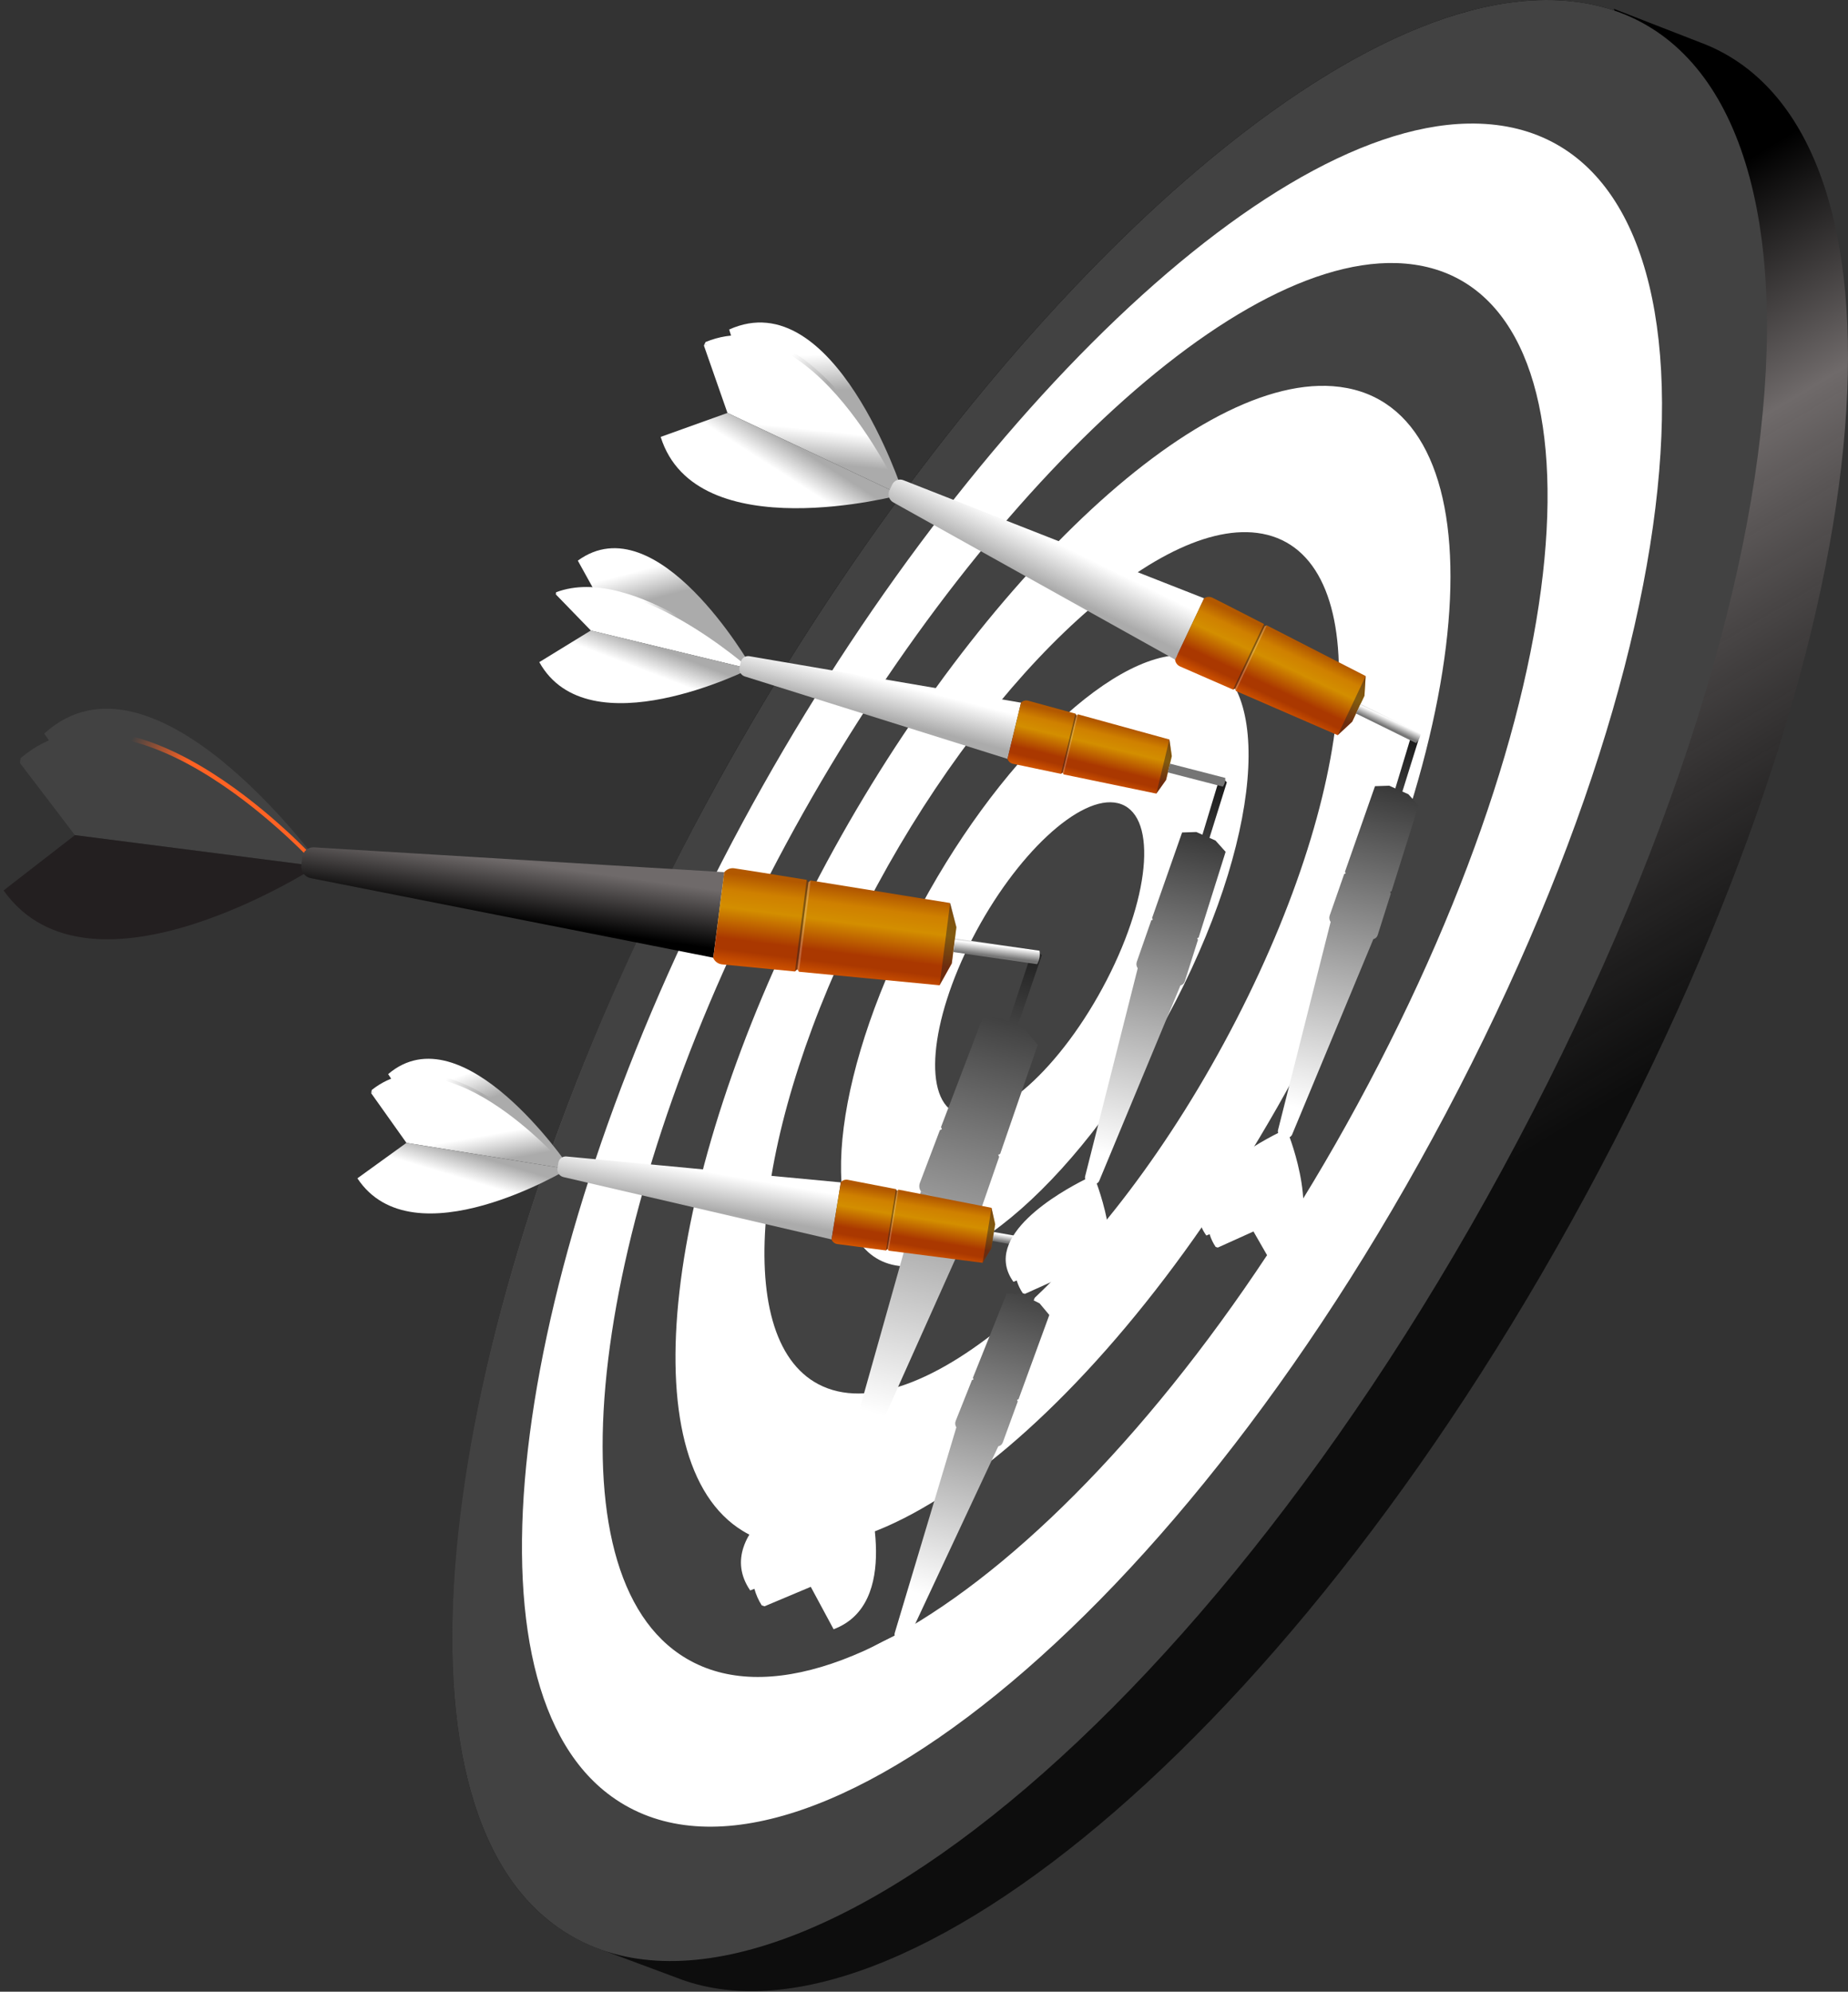 <svg width="424" height="457" viewBox="0 0 424 457" fill="none" xmlns="http://www.w3.org/2000/svg">
<rect x="0" y="0" width="424" height="457" fill="#333333" stroke="none"/>
<path d="M370.23 2.008L370.473 2.452C364.767 0.518 358.389 -0.31 351.36 0.109C293.942 3.528 210.17 90.629 156.529 194.779C102.888 298.928 86.242 406.745 124.872 439.808C128.263 442.72 132.107 445.058 136.252 446.729L136.402 446.781C137.038 447.04 137.68 447.298 138.332 447.5L155.014 453.707C205.67 473.927 301.298 395.955 370.328 261.939C436.906 132.682 439.203 28.077 390.16 9.761L370.23 2.008Z" fill="url(#paint0_linear_273_1505)"/>
<path d="M343.109 252.365C273.971 386.593 175.958 461.3 132.145 425.702C95.186 395.655 110.337 294.697 161.071 196.201C211.805 97.705 290.554 16.351 344.087 14.23C407.535 11.721 412.253 118.131 343.109 252.365Z" fill="white"/>
<path d="M124.872 439.808C86.242 406.745 102.888 298.912 156.529 194.778C210.17 90.644 293.937 3.528 351.36 0.109C420.203 -3.993 426.436 110 351.737 255.023C277.038 400.046 171.183 479.451 124.872 439.808ZM336.809 28.356C287.29 29.303 213.31 105.174 165.7 197.592C118.091 290.01 104.331 384.482 139.423 411.545C180.52 443.258 271.198 373.051 334.714 249.768C398.23 126.485 394.805 27.244 336.809 28.356Z" fill="#424242"/>
<path d="M308.612 241.714C262.187 331.841 195.33 386.101 163.181 365.427C134.68 347.09 144.099 274.907 181.425 202.46C218.752 130.013 276.086 72.628 313.045 74.485C354.748 76.601 355.037 151.587 308.612 241.714Z" fill="white"/>
<path d="M155.908 379.553C125.301 358.707 136.004 279.577 176.511 200.944C217.019 122.311 279.583 59.216 320.313 60.364C366.785 61.699 367.819 144.211 316.382 244.114C264.944 344.017 190.819 403.331 155.908 379.553ZM305.772 88.611C272.641 86.186 220.397 138.051 186.438 204.006C152.479 269.962 144.244 335.389 170.459 351.305C199.67 369.021 259.663 319.67 301.024 239.371C342.385 159.072 342.716 91.311 305.772 88.611Z" fill="#424242"/>
<path d="M276.614 231.84C251.268 281.057 214.184 312.868 195.076 303.511C177.236 294.785 181.762 252.908 204.139 209.489C226.516 166.071 260.449 133.235 281.156 136.401C303.336 139.794 301.965 182.623 276.614 231.84Z" fill="white"/>
<path d="M187.809 317.637C167.382 306.956 172.932 258.018 198.79 207.818C224.649 157.619 264.122 119.15 288.434 122.28C314.783 125.668 313.563 175.909 283.638 234.007C253.714 292.105 209.938 329.208 187.809 317.637ZM273.877 150.522C256.808 147.486 228.358 174.75 209.596 211.15C190.835 247.549 187.266 282.495 202.354 289.385C218.328 296.683 248.955 270.091 269.755 229.714C290.554 189.337 291.956 153.739 273.877 150.522Z" fill="#424242"/>
<path d="M253.942 224.841C243.519 245.071 228.109 258.809 219.75 255.613C211.629 252.509 213.227 234.509 223.112 215.324C232.997 196.139 247.833 182.219 256.482 184.288C265.399 186.435 264.365 204.611 253.942 224.841Z" fill="#424242"/>
<path style="mix-blend-mode:multiply" d="M236.899 218L236.821 218.202L231.411 234.469L229.647 233.6H225.436C225.436 233.6 220.046 247.727 215.908 258.605L216.105 259.122L215.65 259.303C213.177 265.795 211.185 271.045 211.041 271.458C210.929 271.766 210.892 272.096 210.932 272.42C210.973 272.745 211.09 273.055 211.273 273.326L215.975 275.369L211.299 273.357L194.121 334.331C194.03 334.622 194.03 334.934 194.121 335.226C186.837 338.635 162.79 351.225 172.121 364.932L173.088 364.559C173.457 365.906 174.026 367.189 174.775 368.366L175.401 368.573L186.02 364.104L191.26 373.839C206.561 368.092 199.842 343.89 197.431 336.566C197.78 336.402 198.058 336.117 198.212 335.764L223.724 278.772L217.848 276.217L223.724 278.772C224.027 278.709 224.309 278.566 224.539 278.359C224.77 278.152 224.942 277.888 225.038 277.593C225.193 277.19 227.004 271.945 229.243 265.448L229.031 264.972L229.476 264.765C233.232 253.877 238.099 239.714 238.104 239.709L235.213 236.301L233.459 235.457L238.973 219.324C238.973 219.288 238.973 219.252 239.015 219.21C238.766 218.872 238.449 218.59 238.085 218.382C237.721 218.173 237.317 218.043 236.899 218Z" fill="url(#paint1_linear_273_1505)"/>
<path d="M72.829 197.618C72.829 197.618 34.986 145.691 10.146 168.331L21.764 184.759L72.829 197.618Z" fill="url(#paint2_linear_273_1505)"/>
<path d="M69.726 197.22L72.679 198.771L72.829 197.639C72.829 197.639 31.189 151.525 4.72 173.959L4.575 175.091L5.217 174.605L17.331 190.516L69.726 197.22Z" fill="url(#paint3_linear_273_1505)"/>
<path d="M72.679 198.751C72.679 198.751 31.044 152.632 4.575 175.071L17.186 191.623L72.679 198.751Z" fill="url(#paint4_linear_273_1505)"/>
<path d="M72.68 198.751C72.68 198.751 20.797 232.455 0.82 204.316L17.186 191.628L72.68 198.751Z" fill="url(#paint5_linear_273_1505)"/>
<path d="M164.919 209.95L166.181 200.122L72.09 194.432C71.438 194.382 70.792 194.584 70.285 194.997C69.779 195.41 69.451 196.002 69.369 196.651L69.24 197.644L69.131 198.503C69.044 199.187 69.222 199.878 69.629 200.435C70.036 200.992 70.641 201.372 71.319 201.498L163.657 219.746L164.919 209.95Z" fill="url(#paint6_linear_273_1505)"/>
<path d="M182.91 222.421L183.314 222.974C197.689 224.36 215.576 226.078 215.576 226.078L218.379 221.05L218.897 216.912L219.414 212.774L217.971 207.198C217.971 207.198 200.228 204.332 185.972 202.025L185.455 202.455L185.077 201.875C176.284 200.463 169.042 199.289 168.458 199.232C168.028 199.171 167.591 199.224 167.189 199.386C166.786 199.547 166.434 199.812 166.166 200.153L164.904 209.981L163.642 219.808C163.816 220.205 164.091 220.549 164.44 220.807C164.788 221.065 165.198 221.227 165.628 221.277C166.202 221.35 173.516 222.059 182.382 222.912L182.91 222.421Z" fill="url(#paint7_linear_273_1505)"/>
<g style="mix-blend-mode:multiply" opacity="0.46">
<path d="M215.576 226.057L218.379 221.029L219.445 212.727L218.002 207.156L215.576 226.057Z" fill="#231F20"/>
</g>
<g style="mix-blend-mode:screen" opacity="0.22">
<path d="M183.314 222.963L182.91 222.41L185.471 202.434L186.003 201.999L183.314 222.963Z" fill="white"/>
</g>
<g style="mix-blend-mode:multiply" opacity="0.46">
<path d="M182.398 222.876L182.91 222.41L185.471 202.434L185.093 201.854L182.398 222.876Z" fill="#231F20"/>
</g>
<path d="M237.984 221.195C238.509 220.271 238.692 219.193 238.501 218.148L238.279 218.117L219.14 215.35L218.943 216.901L218.747 218.453L237.886 221.226L237.984 221.195Z" fill="url(#paint8_linear_273_1505)"/>
<path d="M207.066 112.735C207.066 112.735 191.382 64.703 167.298 75.612L171.979 90.716L207.066 112.735Z" fill="url(#paint9_linear_273_1505)"/>
<path d="M204.847 111.685L206.683 113.547L207.066 112.735C207.066 112.735 187.13 68.127 161.882 78.477L161.5 79.284L162.094 79.083L167.298 93.923L204.847 111.685Z" fill="url(#paint10_linear_273_1505)"/>
<path d="M206.683 113.548C206.683 113.548 186.748 68.939 161.5 79.285L166.905 94.751L206.683 113.548Z" fill="url(#paint11_linear_273_1505)"/>
<path d="M206.683 113.548C206.683 113.548 159.689 126.148 151.583 100.249L166.905 94.751L206.683 113.548Z" fill="url(#paint12_linear_273_1505)"/>
<path d="M272.951 144.329L276.277 137.289L207.288 110.19C206.812 109.992 206.277 109.985 205.795 110.171C205.313 110.357 204.922 110.722 204.702 111.189L204.366 111.903L204.071 112.518C203.839 113.009 203.804 113.57 203.974 114.086C204.143 114.602 204.504 115.033 204.981 115.291L269.64 151.369L272.951 144.329Z" fill="url(#paint13_linear_273_1505)"/>
<path d="M283.379 158.021L283.55 158.538L306.925 168.692L310.246 165.589L311.653 162.614L313.06 159.64L313.334 155.119L290.652 143.491L290.135 143.688L289.99 143.171C283.782 139.979 278.61 137.346 278.201 137.155C277.894 137.006 277.554 136.94 277.214 136.962C276.874 136.985 276.546 137.096 276.261 137.284L272.935 144.324L269.609 151.364C269.646 151.699 269.769 152.018 269.967 152.29C270.164 152.562 270.43 152.778 270.737 152.916C271.146 153.112 276.427 155.419 282.867 158.213L283.379 158.021Z" fill="url(#paint14_linear_273_1505)"/>
<g style="mix-blend-mode:multiply" opacity="0.46">
<path d="M306.925 168.687L310.246 165.604L313.06 159.656L313.334 155.14L306.925 168.687Z" fill="#231F20"/>
</g>
<g style="mix-blend-mode:screen" opacity="0.22">
<path d="M283.55 158.533L283.379 158.021L290.15 143.703L290.652 143.507L283.55 158.533Z" fill="white"/>
</g>
<g style="mix-blend-mode:multiply" opacity="0.46">
<path d="M282.882 158.243L283.379 158.021L290.15 143.703L290.005 143.176L282.882 158.243Z" fill="#231F20"/>
</g>
<path style="mix-blend-mode:multiply" d="M240.063 284.842L240.001 284.997L235.578 297.567L234.218 296.884L230.948 296.848C230.948 296.848 226.577 307.757 223.22 316.136L223.365 316.524L223.008 316.659C221.001 321.671 219.387 325.726 219.268 326.047C219.176 326.285 219.142 326.541 219.169 326.795C219.196 327.049 219.283 327.292 219.424 327.506L223.044 329.15L219.424 327.506L205.297 374.659C205.224 374.884 205.224 375.126 205.297 375.352C199.607 377.907 180.742 387.373 187.813 398.147L188.573 397.873C188.839 398.924 189.263 399.929 189.83 400.853L190.317 401.023L198.624 397.687L202.571 405.322C214.535 401.059 209.632 382.164 207.852 376.438C208.127 376.317 208.347 376.1 208.473 375.828L229.045 331.861L224.513 329.792L229.045 331.861C229.28 331.815 229.5 331.709 229.682 331.552C229.863 331.395 230 331.193 230.079 330.966C230.203 330.656 231.678 326.6 233.504 321.583L233.348 321.205L233.695 321.055C236.757 312.671 240.751 301.731 240.751 301.731L238.526 299.067L237.171 298.389L241.661 285.923L241.692 285.835C241.505 285.565 241.263 285.337 240.983 285.166C240.702 284.995 240.389 284.885 240.063 284.842Z" fill="url(#paint15_linear_273_1505)"/>
<path d="M130.406 267.514C130.406 267.514 106.213 231.823 89.055 246.462L96.458 257.733L130.406 267.514Z" fill="url(#paint16_linear_273_1505)"/>
<path d="M128.337 267.162L130.287 268.254L130.406 267.498C130.406 267.498 103.539 235.656 85.295 250.098L85.171 250.853L85.611 250.543L93.37 261.478L128.337 267.162Z" fill="url(#paint17_linear_273_1505)"/>
<path d="M130.282 268.254C130.282 268.254 103.415 236.412 85.171 250.853L93.251 262.233L130.282 268.254Z" fill="url(#paint18_linear_273_1505)"/>
<path d="M130.282 268.254C130.282 268.254 94.756 289.673 82 270.369L93.251 262.233L130.282 268.254Z" fill="url(#paint19_linear_273_1505)"/>
<path d="M191.848 277.859L192.913 271.306L129.987 265.362C129.551 265.314 129.113 265.436 128.763 265.701C128.414 265.967 128.18 266.357 128.11 266.79L128.001 267.452L127.908 268.026C127.829 268.485 127.932 268.957 128.193 269.343C128.454 269.728 128.854 269.998 129.31 270.095L190.782 284.387L191.848 277.859Z" fill="url(#paint20_linear_273_1505)"/>
<path d="M203.626 286.59L203.885 286.973L225.439 289.756L227.431 286.446L227.881 283.678L228.331 280.906L227.488 277.14L206.161 272.966L205.793 273.245L205.556 272.847C199.695 271.704 194.853 270.778 194.47 270.7C194.185 270.651 193.892 270.678 193.62 270.776C193.348 270.875 193.106 271.043 192.919 271.264L191.848 277.859L190.782 284.413C190.891 284.683 191.067 284.92 191.295 285.101C191.522 285.283 191.793 285.402 192.081 285.447C192.463 285.509 197.352 286.151 203.274 286.921L203.626 286.59Z" fill="url(#paint21_linear_273_1505)"/>
<g style="mix-blend-mode:multiply" opacity="0.46">
<path d="M225.439 289.772L227.431 286.461L228.331 280.921L227.488 277.156L225.439 289.772Z" fill="#231F20"/>
</g>
<g style="mix-blend-mode:screen" opacity="0.22">
<path d="M203.885 286.973L203.626 286.59L205.793 273.261L206.161 272.981L203.885 286.973Z" fill="white"/>
</g>
<g style="mix-blend-mode:multiply" opacity="0.46">
<path d="M203.274 286.891L203.626 286.591L205.793 273.261L205.555 272.863L203.274 286.891Z" fill="#231F20"/>
</g>
<path d="M240.57 287.015C240.936 286.407 241.077 285.689 240.968 284.987L240.818 284.956L228.047 282.67L227.881 283.704L227.715 284.739L240.487 287.025L240.57 287.015Z" fill="url(#paint22_linear_273_1505)"/>
<path style="mix-blend-mode:multiply" d="M279.8 178.624C279.8 178.68 279.763 178.732 279.743 178.784L275.879 191.534L274.487 190.908L271.218 191.017C271.218 191.017 267.323 202.107 264.333 210.642L264.499 211.024L264.147 211.174C262.362 216.269 260.919 220.392 260.816 220.718C260.736 220.96 260.714 221.217 260.753 221.469C260.792 221.72 260.889 221.959 261.038 222.166L248.975 269.893C248.915 270.122 248.926 270.364 249.006 270.587C243.415 273.385 224.995 283.663 232.526 294.122L233.271 293.811C233.584 294.85 234.054 295.836 234.662 296.734L235.154 296.884L243.337 293.191L247.61 300.644C259.378 295.865 253.657 277.202 251.629 271.554C251.899 271.424 252.11 271.197 252.219 270.918L270.84 226.113C271.075 226.058 271.291 225.942 271.466 225.777C271.642 225.611 271.77 225.403 271.839 225.171C271.947 224.856 273.246 220.739 274.854 215.649L274.679 215.282L275.02 215.111C277.71 206.571 281.201 195.455 281.201 195.455L278.884 192.869L277.503 192.248L281.445 179.601L281.476 179.513C281.274 179.256 281.02 179.044 280.732 178.891C280.443 178.738 280.126 178.647 279.8 178.624Z" fill="url(#paint23_linear_273_1505)"/>
<path style="mix-blend-mode:multiply" d="M324.056 168C324.056 168.057 324.02 168.109 323.999 168.16L320.135 180.911L318.744 180.285L315.475 180.393C315.475 180.393 311.58 191.483 308.59 200.018L308.755 200.401L308.404 200.551C306.619 205.646 305.176 209.768 305.072 210.094C304.992 210.336 304.971 210.593 305.01 210.845C305.048 211.097 305.146 211.336 305.295 211.543L293.232 259.27C293.172 259.499 293.183 259.74 293.263 259.963C287.671 262.761 269.251 273.039 276.783 283.498L277.528 283.188C277.841 284.227 278.31 285.212 278.919 286.11L279.41 286.26L287.594 282.567L291.866 290.021C303.634 285.241 297.913 266.579 295.886 260.93C296.156 260.8 296.366 260.573 296.475 260.294L315.097 215.489C315.332 215.434 315.548 215.318 315.723 215.153C315.898 214.988 316.027 214.779 316.095 214.548C316.204 214.232 317.502 210.115 319.111 205.025L318.935 204.658L319.277 204.487C321.966 195.947 325.458 184.832 325.458 184.832L323.141 182.245L321.759 181.625L325.701 168.978L325.732 168.89C325.53 168.633 325.277 168.421 324.988 168.268C324.7 168.114 324.382 168.023 324.056 168Z" fill="url(#paint24_linear_273_1505)"/>
<path d="M172.222 152.735C172.222 152.735 150.782 115.358 132.574 128.641L139.102 140.44L172.222 152.735Z" fill="url(#paint25_linear_273_1505)"/>
<path d="M170.117 152.523L172.041 153.48L172.155 153.014C172.155 153.014 145.371 129.143 127.603 135.893L127.494 136.353L127.923 136.219L135.682 144.221L170.117 152.523Z" fill="url(#paint26_linear_273_1505)"/>
<path d="M172.041 153.48C172.041 153.48 145.257 129.609 127.494 136.354L135.569 144.681L172.041 153.48Z" fill="url(#paint27_linear_273_1505)"/>
<path d="M172.042 153.48C172.042 153.48 134.995 172.163 123.734 151.928L135.569 144.661L172.042 153.48Z" fill="url(#paint28_linear_273_1505)"/>
<path d="M232.707 167.684L234.259 161.234L171.954 150.573C171.523 150.493 171.077 150.582 170.71 150.821C170.342 151.059 170.08 151.43 169.978 151.856L169.822 152.508L169.683 153.071C169.575 153.521 169.643 153.996 169.874 154.397C170.105 154.798 170.481 155.096 170.924 155.228L231.15 174.124L232.707 167.684Z" fill="url(#paint29_linear_273_1505)"/>
<path d="M243.792 177.289L244.025 177.687C253.501 179.658 265.306 182.1 265.306 182.1L267.54 178.955L268.197 176.224L268.854 173.498L268.301 169.68C268.301 169.68 256.683 166.473 247.346 163.908L246.958 164.156L246.751 163.747C240.994 162.165 236.235 160.861 235.863 160.768C235.58 160.697 235.284 160.701 235.003 160.78C234.723 160.859 234.468 161.01 234.264 161.218L232.712 167.668L231.161 174.123C231.247 174.401 231.405 174.65 231.619 174.847C231.832 175.044 232.093 175.181 232.376 175.246C232.749 175.339 237.575 176.348 243.42 177.563L243.792 177.289Z" fill="url(#paint30_linear_273_1505)"/>
<g style="mix-blend-mode:multiply" opacity="0.46">
<path d="M265.306 182.1L267.54 178.955L268.854 173.498L268.301 169.68L265.306 182.1Z" fill="#231F20"/>
</g>
<g style="mix-blend-mode:screen" opacity="0.22">
<path d="M244.025 177.687L243.792 177.289L246.958 164.156L247.346 163.908L244.025 177.687Z" fill="white"/>
</g>
<g style="mix-blend-mode:multiply" opacity="0.46">
<path d="M243.415 177.563L243.792 177.289L246.958 164.156L246.751 163.742L243.415 177.563Z" fill="#231F20"/>
</g>
<path d="M280.581 180.491C280.989 179.911 281.183 179.207 281.129 178.5L280.984 178.458L268.42 175.22L268.176 176.224L267.933 177.232L280.498 180.476L280.581 180.491Z" fill="url(#paint31_linear_273_1505)"/>
<path d="M324.869 170.493C325.48 169.926 325.872 169.162 325.976 168.336L325.821 168.258L312.17 161.534L311.653 162.63L311.136 163.727L324.787 170.451L324.869 170.493Z" fill="url(#paint32_linear_273_1505)"/>
<defs>
<linearGradient id="paint0_linear_273_1505" x1="329.531" y1="338.034" x2="201.284" y2="124.538" gradientUnits="userSpaceOnUse">
<stop offset="0.21" stop-opacity="0.74"/>
<stop offset="0.68" stop-color="#6F6A6A"/>
<stop offset="0.89"/>
</linearGradient>
<linearGradient id="paint1_linear_273_1505" x1="197.603" y1="323.569" x2="229.185" y2="200.259" gradientUnits="userSpaceOnUse">
<stop stop-color="white"/>
<stop offset="1"/>
</linearGradient>
<linearGradient id="paint2_linear_273_1505" x1="29.199" y1="150.788" x2="41.13" y2="181.851" gradientUnits="userSpaceOnUse">
<stop offset="0.55" stop-color="#424242"/>
<stop offset="0.89" stop-color="#424242"/>
</linearGradient>
<linearGradient id="paint3_linear_273_1505" x1="5.011" y1="169.405" x2="41.491" y2="188.02" gradientUnits="userSpaceOnUse">
<stop offset="0.55" stop-color="#424242"/>
<stop offset="0.89" stop-color="#FF6223"/>
</linearGradient>
<linearGradient id="paint4_linear_273_1505" x1="35.886" y1="173.543" x2="41.932" y2="202.188" gradientUnits="userSpaceOnUse">
<stop offset="0.55" stop-color="#424242"/>
<stop offset="0.89" stop-color="#424242"/>
</linearGradient>
<linearGradient id="paint5_linear_273_1505" x1="32.574" y1="217.816" x2="39.578" y2="191.101" gradientUnits="userSpaceOnUse">
<stop offset="0.55" stop-color="#231F20"/>
<stop offset="0.89" stop-color="#231F20"/>
</linearGradient>
<linearGradient id="paint6_linear_273_1505" x1="121.107" y1="176.335" x2="115.604" y2="215.257" gradientUnits="userSpaceOnUse">
<stop offset="0.55" stop-color="#6F6A6A"/>
<stop offset="0.89"/>
</linearGradient>
<linearGradient id="paint7_linear_273_1505" x1="193.412" y1="202.413" x2="190.586" y2="224.443" gradientUnits="userSpaceOnUse">
<stop offset="0.06" stop-color="#B25800"/>
<stop offset="0.23" stop-color="#CF8000"/>
<stop offset="0.41" stop-color="#D38E00"/>
<stop offset="0.73" stop-color="#AA3800"/>
<stop offset="0.84" stop-color="#AA3800"/>
<stop offset="1" stop-color="#D35600"/>
</linearGradient>
<linearGradient id="paint8_linear_273_1505" x1="228.389" y1="220.829" x2="229.191" y2="214.339" gradientUnits="userSpaceOnUse">
<stop offset="0.21" stop-color="#757575"/>
<stop offset="0.59" stop-color="white"/>
<stop offset="0.89" stop-color="#383838"/>
</linearGradient>
<linearGradient id="paint9_linear_273_1505" x1="185.733" y1="67.061" x2="187.109" y2="93.191" gradientUnits="userSpaceOnUse">
<stop offset="0.55" stop-color="white"/>
<stop offset="0.87" stop-color="#ABABAB"/>
</linearGradient>
<linearGradient id="paint10_linear_273_1505" x1="163.125" y1="75.109" x2="185.878" y2="97.897" gradientUnits="userSpaceOnUse">
<stop offset="0.55" stop-color="white"/>
<stop offset="0.87" stop-color="#ABABAB"/>
</linearGradient>
<linearGradient id="paint11_linear_273_1505" x1="185.212" y1="85.708" x2="182.768" y2="108.601" gradientUnits="userSpaceOnUse">
<stop offset="0.55" stop-color="white"/>
<stop offset="0.87" stop-color="#ABABAB"/>
</linearGradient>
<linearGradient id="paint12_linear_273_1505" x1="171.969" y1="118.017" x2="183.702" y2="99.739" gradientUnits="userSpaceOnUse">
<stop offset="0.55" stop-color="white"/>
<stop offset="0.87" stop-color="#ABABAB"/>
</linearGradient>
<linearGradient id="paint13_linear_273_1505" x1="248.273" y1="108.503" x2="234.696" y2="136.282" gradientUnits="userSpaceOnUse">
<stop offset="0.55" stop-color="white"/>
<stop offset="0.87" stop-color="#ABABAB"/>
</linearGradient>
<linearGradient id="paint14_linear_273_1505" x1="296.009" y1="145.582" x2="288.543" y2="161.369" gradientUnits="userSpaceOnUse">
<stop offset="0.06" stop-color="#B25800"/>
<stop offset="0.23" stop-color="#CF8000"/>
<stop offset="0.41" stop-color="#D38E00"/>
<stop offset="0.73" stop-color="#AA3800"/>
<stop offset="0.84" stop-color="#AA3800"/>
<stop offset="1" stop-color="#D35600"/>
</linearGradient>
<linearGradient id="paint15_linear_273_1505" x1="208.919" y1="365.195" x2="235.266" y2="269.624" gradientUnits="userSpaceOnUse">
<stop stop-color="white"/>
<stop offset="1"/>
</linearGradient>
<linearGradient id="paint16_linear_273_1505" x1="102.066" y1="235.074" x2="109.362" y2="256.165" gradientUnits="userSpaceOnUse">
<stop offset="0.55" stop-color="white"/>
<stop offset="0.87" stop-color="#ABABAB"/>
</linearGradient>
<linearGradient id="paint17_linear_273_1505" x1="85.435" y1="247.006" x2="109.464" y2="260.306" gradientUnits="userSpaceOnUse">
<stop offset="0.55" stop-color="white"/>
<stop offset="0.87" stop-color="#ABABAB"/>
</linearGradient>
<linearGradient id="paint18_linear_273_1505" x1="106.037" y1="250.478" x2="109.437" y2="269.813" gradientUnits="userSpaceOnUse">
<stop offset="0.55" stop-color="white"/>
<stop offset="0.87" stop-color="#ABABAB"/>
</linearGradient>
<linearGradient id="paint19_linear_273_1505" x1="102.815" y1="280.076" x2="108.113" y2="262.329" gradientUnits="userSpaceOnUse">
<stop offset="0.55" stop-color="white"/>
<stop offset="0.87" stop-color="#ABABAB"/>
</linearGradient>
<linearGradient id="paint20_linear_273_1505" x1="163.094" y1="254.273" x2="158.525" y2="280.235" gradientUnits="userSpaceOnUse">
<stop offset="0.55" stop-color="white"/>
<stop offset="0.87" stop-color="#ABABAB"/>
</linearGradient>
<linearGradient id="paint21_linear_273_1505" x1="210.961" y1="273.384" x2="208.569" y2="288.088" gradientUnits="userSpaceOnUse">
<stop offset="0.06" stop-color="#B25800"/>
<stop offset="0.23" stop-color="#CF8000"/>
<stop offset="0.41" stop-color="#D38E00"/>
<stop offset="0.73" stop-color="#AA3800"/>
<stop offset="0.84" stop-color="#AA3800"/>
<stop offset="1" stop-color="#D35600"/>
</linearGradient>
<linearGradient id="paint22_linear_273_1505" x1="234.154" y1="286.514" x2="234.835" y2="282.19" gradientUnits="userSpaceOnUse">
<stop offset="0.21" stop-color="#757575"/>
<stop offset="0.59" stop-color="white"/>
<stop offset="0.89" stop-color="#383838"/>
</linearGradient>
<linearGradient id="paint23_linear_273_1505" x1="251.883" y1="264.402" x2="273.832" y2="168.372" gradientUnits="userSpaceOnUse">
<stop stop-color="white"/>
<stop offset="1"/>
</linearGradient>
<linearGradient id="paint24_linear_273_1505" x1="296.14" y1="253.779" x2="318.088" y2="157.748" gradientUnits="userSpaceOnUse">
<stop stop-color="white"/>
<stop offset="1"/>
</linearGradient>
<linearGradient id="paint25_linear_273_1505" x1="146.412" y1="118.287" x2="152.099" y2="139.867" gradientUnits="userSpaceOnUse">
<stop offset="0.55" stop-color="white"/>
<stop offset="0.87" stop-color="#ABABAB"/>
</linearGradient>
<linearGradient id="paint26_linear_273_1505" x1="125.701" y1="140.84" x2="144.016" y2="158.126" gradientUnits="userSpaceOnUse">
<stop offset="0.55" stop-color="white"/>
<stop offset="0.87" stop-color="#ABABAB"/>
</linearGradient>
<linearGradient id="paint27_linear_273_1505" x1="145.944" y1="145.717" x2="145.727" y2="158.448" gradientUnits="userSpaceOnUse">
<stop offset="0.55" stop-color="white"/>
<stop offset="0.87" stop-color="#ABABAB"/>
</linearGradient>
<linearGradient id="paint28_linear_273_1505" x1="143.77" y1="163.218" x2="150.389" y2="145.92" gradientUnits="userSpaceOnUse">
<stop offset="0.55" stop-color="white"/>
<stop offset="0.87" stop-color="#ABABAB"/>
</linearGradient>
<linearGradient id="paint29_linear_273_1505" x1="205.821" y1="142.028" x2="199.309" y2="167.572" gradientUnits="userSpaceOnUse">
<stop offset="0.55" stop-color="white"/>
<stop offset="0.87" stop-color="#ABABAB"/>
</linearGradient>
<linearGradient id="paint30_linear_273_1505" x1="252.113" y1="164.691" x2="248.621" y2="179.167" gradientUnits="userSpaceOnUse">
<stop offset="0.06" stop-color="#B25800"/>
<stop offset="0.23" stop-color="#CF8000"/>
<stop offset="0.41" stop-color="#D38E00"/>
<stop offset="0.73" stop-color="#AA3800"/>
<stop offset="0.84" stop-color="#AA3800"/>
<stop offset="1" stop-color="#D35600"/>
</linearGradient>
<linearGradient id="paint31_linear_273_1505" x1="275.938" y1="177.906" x2="276.935" y2="173.626" gradientUnits="userSpaceOnUse">
<stop offset="0.21" stop-color="#757575"/>
<stop offset="0.59" stop-color="white"/>
<stop offset="0.89" stop-color="#383838"/>
</linearGradient>
<linearGradient id="paint32_linear_273_1505" x1="317.794" y1="167.852" x2="319.975" y2="163.196" gradientUnits="userSpaceOnUse">
<stop offset="0.21" stop-color="#757575"/>
<stop offset="0.59" stop-color="white"/>
<stop offset="0.89" stop-color="#383838"/>
</linearGradient>
</defs>
</svg>
